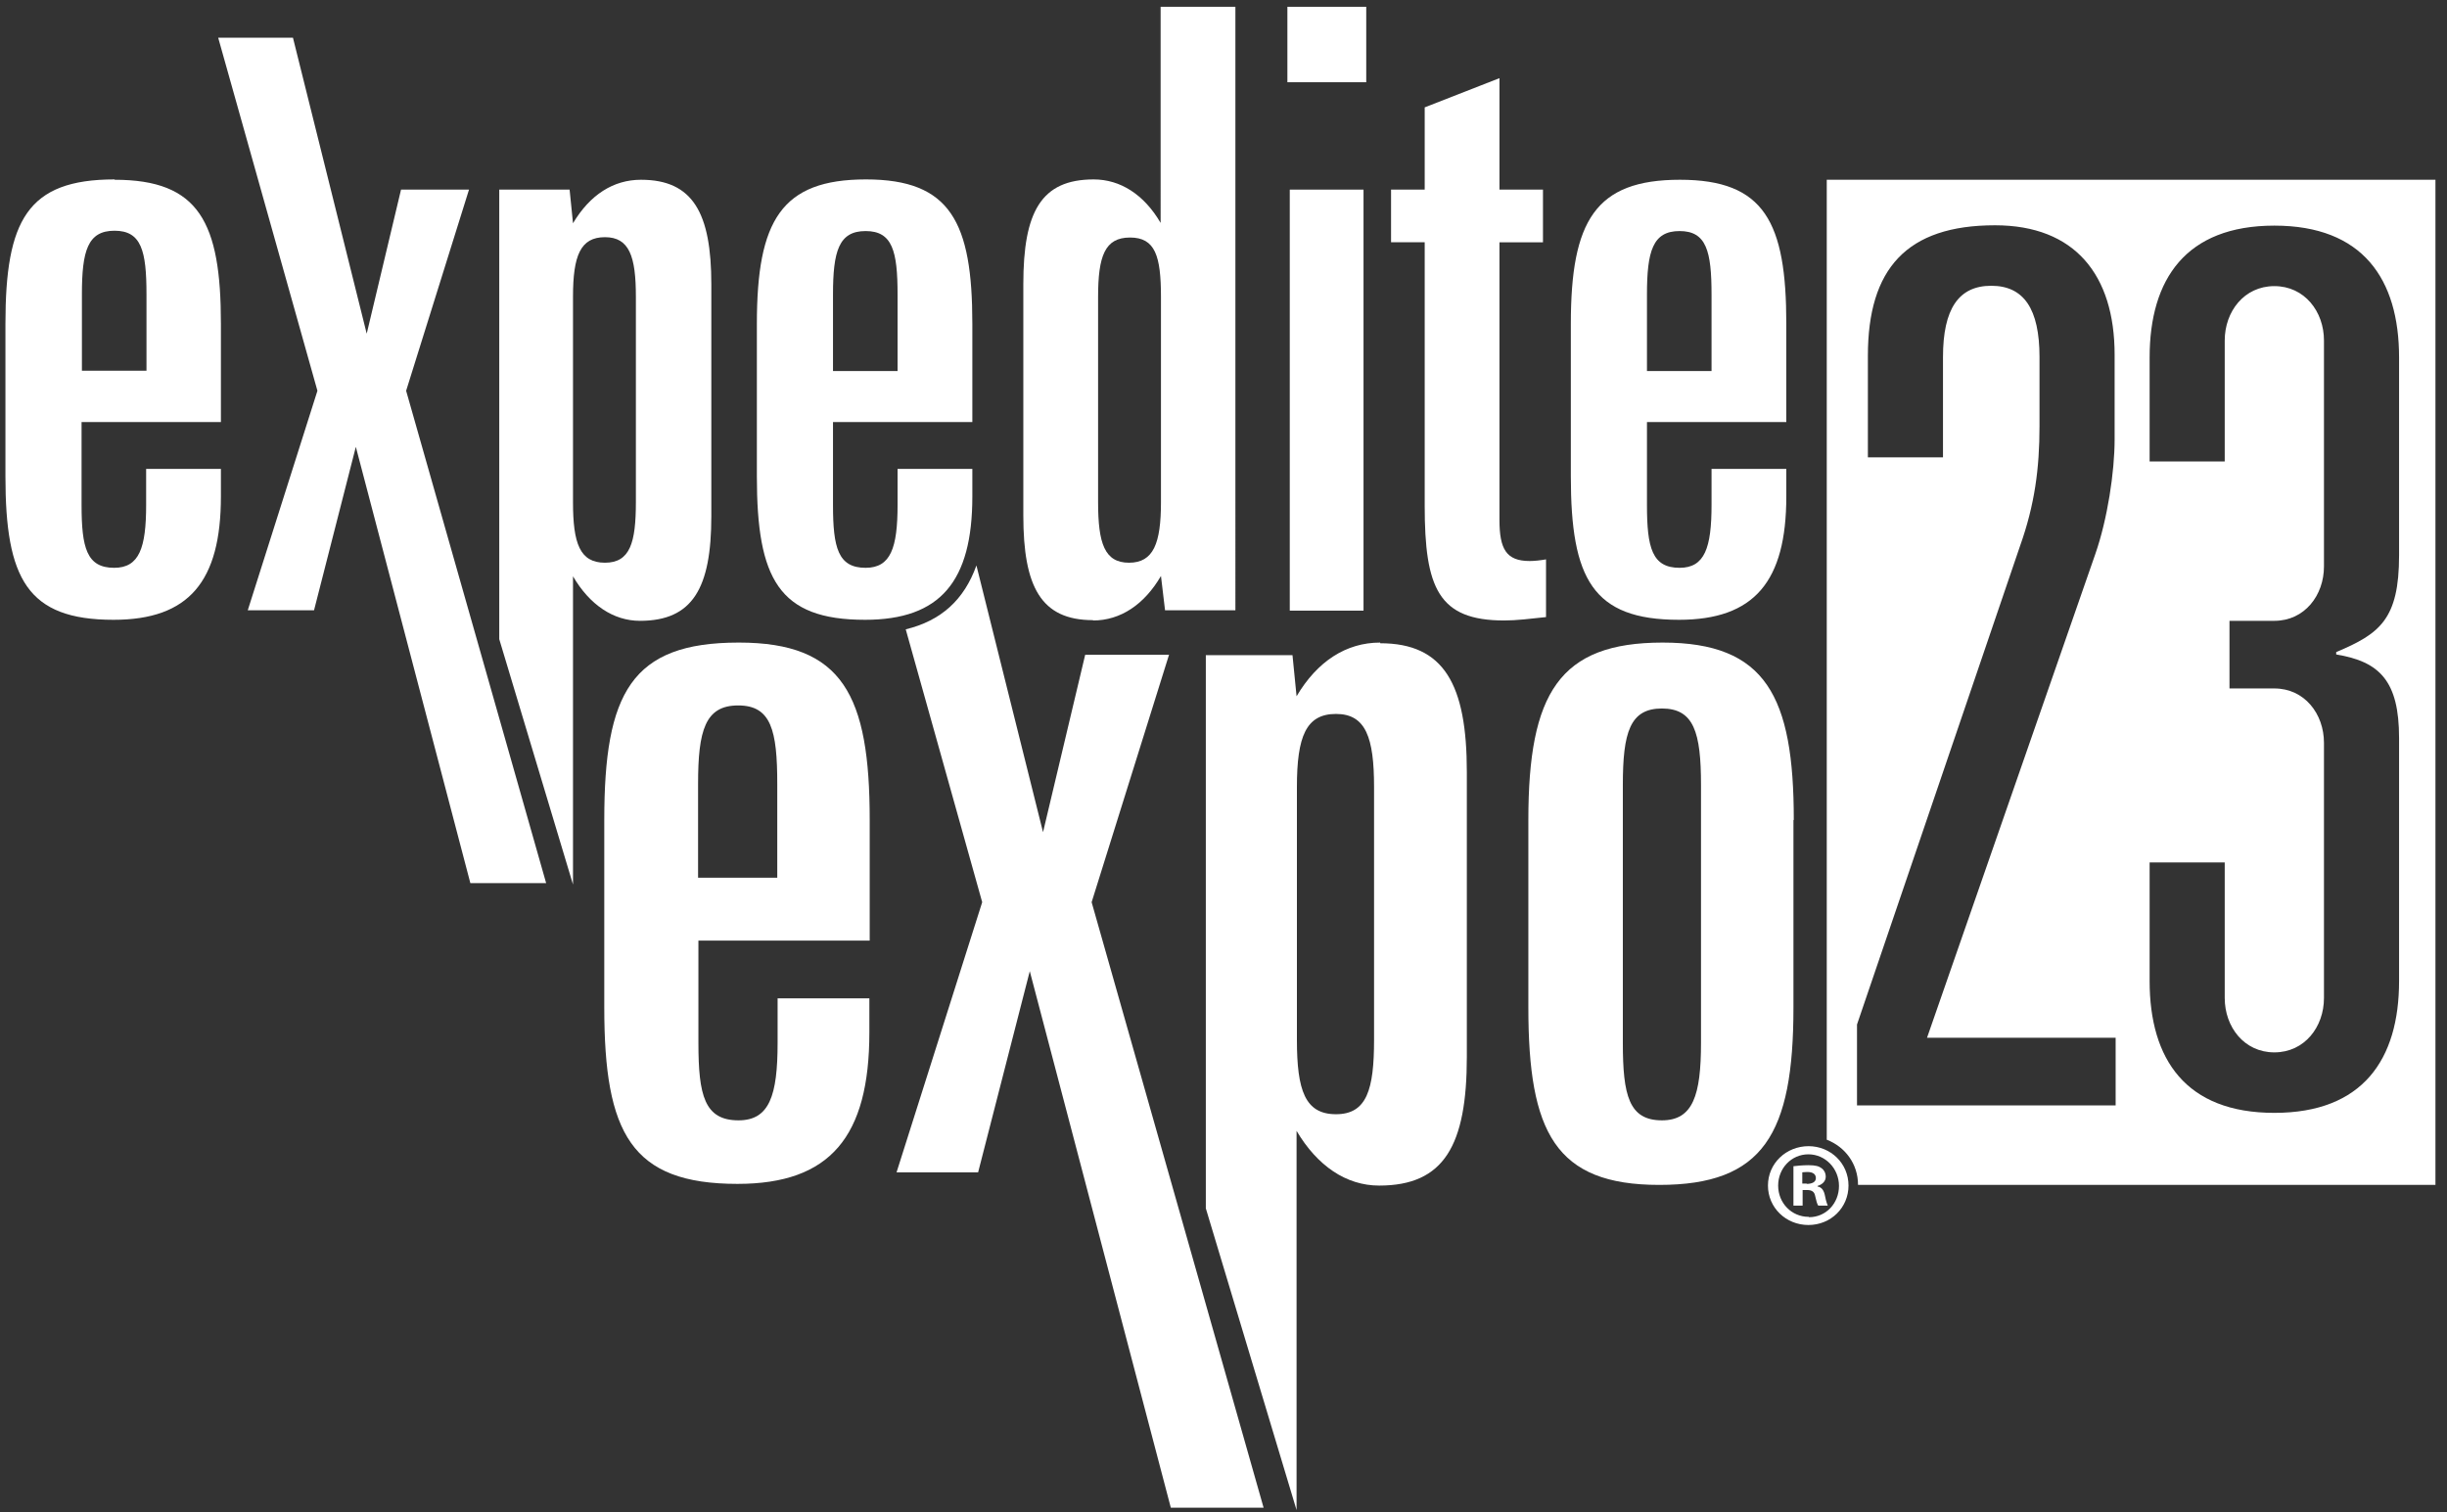 <?xml version="1.0" encoding="UTF-8"?> <svg xmlns="http://www.w3.org/2000/svg" id="Layer_1" viewBox="0 0 72 44.5"><rect x="0" y="0" width="72" height="44.5" fill="#333333" stroke="none"/><defs><style>.cls-1{fill:#fff;}</style></defs><path class="cls-1" d="M21.73,18.91c-3.16,0-3.95,1.49-3.95,5.22v5.52c0,3.7,.79,5.19,3.92,5.19,2.73,0,3.88-1.39,3.88-4.46v-1h-2.7v1.31c0,1.55-.24,2.28-1.15,2.28-1,0-1.18-.73-1.18-2.28v-3.01h5.04v-3.55c0-3.67-.79-5.22-3.85-5.22Zm1.15,6.92h-2.34v-2.76c0-1.58,.21-2.31,1.18-2.31s1.15,.73,1.15,2.31v2.76Z"></path><path class="cls-1" d="M40.61,18.91c-1,0-1.85,.55-2.46,1.58l-.12-1.21h-2.55v16.28l2.67,8.88v-11.16c.61,1.03,1.46,1.61,2.43,1.61,1.91,0,2.58-1.18,2.58-3.79v-8.38c0-2.58-.67-3.79-2.55-3.79Zm-.18,11.69c0,1.46-.21,2.19-1.12,2.19s-1.15-.7-1.15-2.19v-7.44c0-1.49,.27-2.15,1.15-2.15s1.12,.7,1.12,2.15v7.44Z"></path><path class="cls-1" d="M52.78,24.13c0-3.64-.82-5.22-3.86-5.22s-3.95,1.49-3.95,5.22v5.52c0,3.67,.79,5.22,3.85,5.22s3.95-1.49,3.95-5.22v-5.52Zm-2.73,6.56c0,1.55-.24,2.28-1.15,2.28-.97,0-1.15-.73-1.15-2.28v-7.59c0-1.55,.21-2.25,1.15-2.25s1.15,.7,1.15,2.25v7.59Z"></path><path class="cls-1" d="M53.22,33.73c-.67,0-1.2,.51-1.2,1.16s.53,1.16,1.19,1.16,1.18-.51,1.18-1.16-.52-1.16-1.18-1.16Zm0,2.08c-.51,0-.9-.41-.9-.92s.39-.92,.89-.92,.9,.42,.9,.93-.38,.92-.88,.92Z"></path><path class="cls-1" d="M53.48,34.92v-.02c.13-.04,.24-.13,.24-.27,0-.11-.05-.2-.12-.25-.08-.06-.18-.09-.39-.09-.19,0-.34,.02-.44,.03v1.16h.27v-.46h.13c.15,0,.22,.06,.24,.18,.03,.14,.06,.24,.09,.28h.28s-.05-.11-.08-.28c-.03-.16-.09-.25-.2-.28Zm-.32-.09h-.13v-.33s.08-.01,.15-.01c.17,0,.25,.07,.25,.18,0,.12-.12,.17-.27,.17Z"></path><path class="cls-1" d="M3.37,5.28C.8,5.28,.16,6.49,.16,9.53v4.49c0,3.01,.64,4.22,3.18,4.22,2.22,0,3.16-1.13,3.16-3.63v-.81h-2.2v1.06c0,1.26-.2,1.85-.94,1.85-.81,0-.96-.59-.96-1.85v-2.44H6.5v-2.89c0-2.99-.64-4.24-3.13-4.24Zm.94,5.63h-1.9v-2.25c0-1.28,.17-1.87,.96-1.87s.94,.59,.94,1.87v2.25Z"></path><path class="cls-1" d="M32.16,18.26c.81,0,1.51-.47,2-1.31l.12,1.01h2.07V.2h-2.2V6.56c-.49-.84-1.19-1.28-1.97-1.28-1.55,0-2.07,.96-2.07,3.08v6.81c0,2.1,.52,3.08,2.05,3.08Zm.15-9.52c0-1.21,.2-1.75,.94-1.75s.91,.54,.91,1.75v6.04c0,1.21-.22,1.78-.94,1.78s-.91-.57-.91-1.78v-6.04Z"></path><rect class="cls-1" x="37.88" y=".2" width="2.32" height="2.22"></rect><rect class="cls-1" x="37.95" y="5.58" width="2.17" height="12.39"></rect><path class="cls-1" d="M45.5,16.46c-.17,.03-.35,.05-.49,.05-.69,0-.89-.35-.89-1.21V7.13h1.28v-1.55h-1.28V2.3l-2.2,.86v2.42h-.99v1.55h.99v7.75c0,2.42,.4,3.38,2.34,3.38,.35,0,.77-.05,1.23-.1v-1.7Z"></path><path class="cls-1" d="M49.4,18.24c2.22,0,3.16-1.13,3.16-3.63v-.81h-2.2v1.06c0,1.26-.2,1.85-.94,1.85-.81,0-.96-.59-.96-1.85v-2.44h4.1v-2.89c0-2.99-.64-4.24-3.13-4.24s-3.21,1.21-3.21,4.24v4.49c0,3.01,.64,4.22,3.18,4.22Zm-.94-9.57c0-1.28,.17-1.87,.96-1.87s.94,.59,.94,1.87v2.25h-1.9v-2.25Z"></path><polygon class="cls-1" points="13.8 5.58 11.8 5.58 10.79 9.82 8.62 1.11 6.42 1.11 9.34 11.5 7.29 17.96 9.24 17.96 10.47 13.15 13.84 25.99 16.07 25.99 11.95 11.5 13.8 5.58"></polygon><path class="cls-1" d="M20.93,15.18v-6.81c0-2.1-.54-3.08-2.07-3.08-.81,0-1.5,.44-2,1.28l-.1-.99h-2.07v13.23l2.17,7.22v-9.07c.49,.84,1.19,1.31,1.97,1.31,1.55,0,2.1-.96,2.1-3.08Zm-2.22-.4c0,1.19-.17,1.78-.91,1.78s-.94-.57-.94-1.78v-6.05c0-1.21,.22-1.75,.94-1.75s.91,.57,.91,1.75v6.05Z"></path><path class="cls-1" d="M25.45,18.24c2.22,0,3.16-1.13,3.16-3.63v-.81h-2.2v1.06c0,1.26-.2,1.85-.94,1.85-.81,0-.96-.59-.96-1.85v-2.44h4.1v-2.89c0-2.99-.64-4.25-3.13-4.25s-3.21,1.21-3.21,4.25v4.49c0,3.01,.64,4.22,3.18,4.22Zm-.94-9.57c0-1.28,.17-1.87,.96-1.87s.94,.59,.94,1.87v2.25h-1.9v-2.25Z"></path><path class="cls-1" d="M34.39,19.27h-2.46l-1.24,5.22-1.96-7.85c-.36,1.01-1.04,1.63-2.08,1.88l2.25,8.03-2.52,7.95h2.4l1.52-5.92,4.15,15.79h2.73l-5.06-17.82,2.28-7.29Z"></path><path class="cls-1" d="M53.75,5.29v28.25c.54,.21,.92,.71,.92,1.33h16.99V5.29h-17.91Zm8.51,27.24h-7.62v-2.38l4.8-14.09c.43-1.21,.57-2.28,.57-3.52v-2.03c0-1.42-.46-2.1-1.42-2.1s-1.42,.68-1.42,2.1v2.95h-2.21v-2.99c0-2.56,1.14-3.84,3.74-3.84,2.35,0,3.52,1.46,3.52,3.81v2.49c0,.96-.21,2.35-.57,3.38l-4.95,14.23h5.55v1.99Zm8.33-16.19c0,1.89-.57,2.31-1.85,2.85v.07c1.28,.21,1.85,.78,1.85,2.46v7.15c0,2.31-1.07,3.88-3.67,3.88s-3.67-1.57-3.67-3.88v-3.49h2.21v3.99c0,.85,.57,1.6,1.46,1.6s1.46-.75,1.46-1.6v-7.51c0-.85-.57-1.6-1.46-1.6h-1.32v-1.99h1.32c.89,0,1.46-.75,1.46-1.6v-6.65c0-.85-.57-1.6-1.46-1.6s-1.46,.75-1.46,1.6v3.56h-2.21v-3.06c0-2.31,1.07-3.88,3.67-3.88s3.67,1.57,3.67,3.88v5.84Z"></path></svg> 